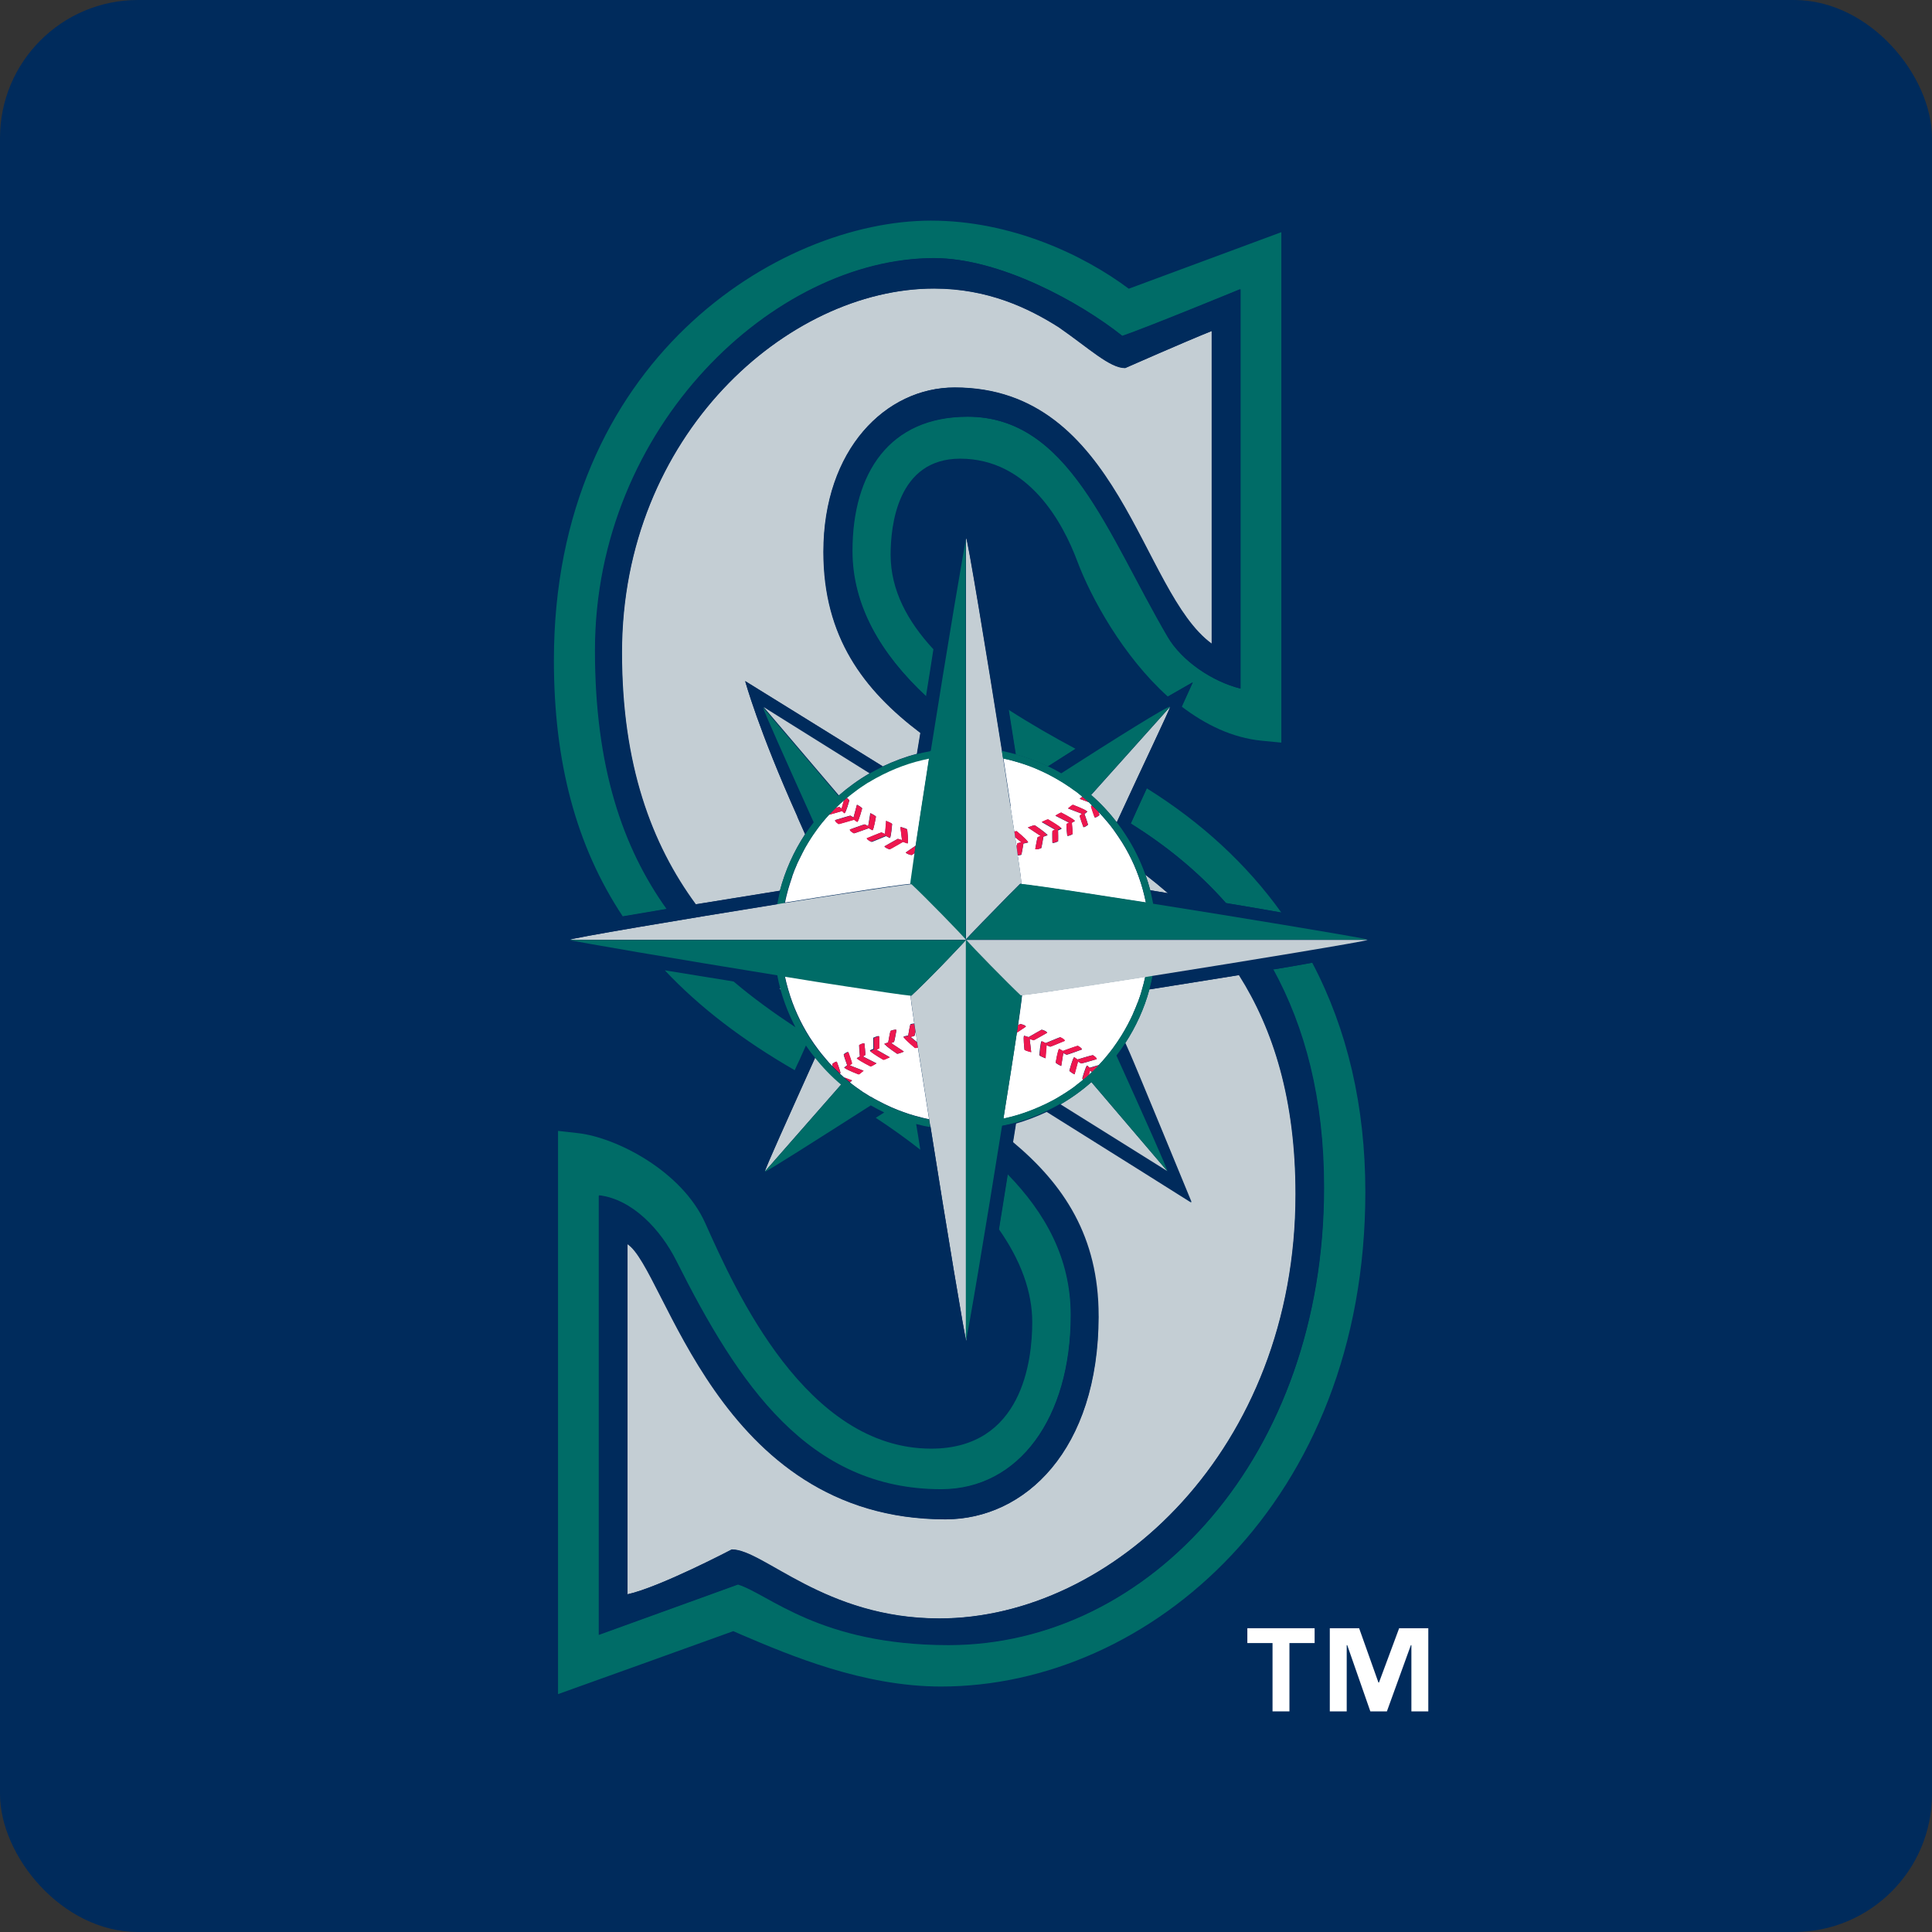 <svg viewBox="0 0 112 112" xmlns="http://www.w3.org/2000/svg"><rect x="0" y="0" width="112" height="112" fill="#333333" stroke="none"/><rect fill="#002b5c" height="112" rx="8" width="112"/><path d="m58.87 43.73c.65.18 1.28.41 1.88.7l1.6-1.02c-1.29-.69-2.62-1.45-3.89-2.27.14.9.29 1.81.41 2.59z" fill="#006c67"/><path d="m51.69 64.21v-.01z" fill="#006c67"/><path d="m50.89 63.81h-.01z" fill="#006c67"/><path d="m76.07 55.81c-.68.12-1.41.25-2.19.38-.03 0-.06.01-.09.02 1.84 3.35 2.95 7.5 2.95 12.66 0 15.52-10.08 26.5-21.75 26.5-7.47 0-10.4-2.95-12.21-3.51l-8.07 2.92v-25.46c1.93.23 3.57 1.98 4.48 3.8 3.58 7.16 7.65 13.24 15.35 13.24 4.53 0 7.53-4.18 7.53-10.12 0-3.3-1.48-5.93-3.66-8.17-.02.12-.04.25-.06.37-.17 1.07-.34 2.08-.45 2.81 1.28 1.82 1.94 3.64 1.94 5.4 0 2.21-.57 7.33-5.86 7.33-7.25 0-11.34-9.15-13.09-13.06-1.35-3.03-5.16-4.98-7.38-5.23l-1.16-.13v32.65s9.46-3.39 10.16-3.65c.23.1.48.21.48.21 2.81 1.2 7.06 3 11.56 3 12.09 0 24.6-10.73 24.6-28.67 0-4.96-1.04-9.41-3.07-13.27z" fill="#006c67"/><path d="m66.48 45.7c-.17.37-.35.77-.55 1.2 0 0-.13.28-.32.71-.02.04-.04.08-.06.13 2.03 1.27 3.91 2.78 5.52 4.61.04 0 .07.01.11.02 1.03.17 2.08.35 3.1.53-2-2.79-4.61-5.21-7.8-7.2z" fill="#006c67"/><path d="m65.44 16.74c-2.63-1.97-6.83-3.95-11.47-3.95-8.82 0-21.86 8.1-21.86 25.49 0 5.89 1.28 10.75 3.99 14.84.7-.12 1.45-.25 2.24-.38.1-.02.2-.03.3-.05-2.54-3.55-4.15-8.22-4.15-14.98 0-13.02 10.42-22.75 19.65-22.75 3.79 0 8.42 2.53 10.91 4.51 1.47-.5 6.84-2.71 6.84-2.71v23.15c-1.61-.4-3.39-1.59-4.21-3-3.51-6-5.72-12.76-11.61-12.76-4.53 0-6.68 3.25-6.68 7.78 0 3.16 1.65 5.97 4.29 8.44.01-.07.02-.13.03-.2.16-.97.3-1.88.4-2.53-1.5-1.62-2.48-3.43-2.48-5.48 0-1.68.39-5.57 4.03-5.57 3.97 0 5.96 3.72 6.79 5.94.79 2.11 2.65 5.51 5.25 7.85l1.44-.83-.64 1.41s0-.03 0 0c1.37 1.04 2.92 1.81 4.64 1.98l1.14.11v-29.59s-7.97 2.95-8.85 3.28z" fill="#006c67"/><path d="m50.8 45.07-.01.01z" fill="#c4ced4"/><path d="m60.29 64.18s0 0 0 0z" fill="#c4ced4"/><path d="m63.67 76.29c0 7.79-4.28 11.79-8.86 11.79-13.29 0-16.24-14.58-18.45-15.96v20.31c1.87-.41 6.05-2.6 6.05-2.6 1.84 0 5.39 4 12.03 4 10.04 0 20.66-9.84 20.66-24.6 0-5.48-1.28-9.54-3.28-12.7-1.4.22-3.48.56-5.19.83-.31 1.13-.79 2.18-1.41 3.13.16.37.27.61.27.61.28.62 3.57 8.62 3.57 8.62s-5.46-3.44-8.38-5.26c-.58.27-1.18.5-1.8.68-.06.35-.12.72-.18 1.12 2.94 2.46 4.96 5.48 4.96 10.07z" fill="#c4ced4"/><path d="m45.25 57.31s-.06 0-.09-.01c.04.03.08.06.11.09 0-.03-.02-.05-.02-.08z" fill="#c4ced4"/><path d="m46.23 47.35c-2.28-5.08-3.03-7.86-3.03-7.86s5.08 3.14 7.97 4.94c.63-.3 1.29-.55 1.98-.73.06-.38.13-.79.2-1.21-3.29-2.49-5.62-5.56-5.62-10.49 0-5.95 3.61-9.53 7.6-9.53 9.59 0 10.76 11.86 14.91 14.86v-18.14c-1.57.63-5.02 2.15-5.02 2.15-.89 0-2.07-1.13-3.84-2.36-1.77-1.13-4.14-2.25-7.24-2.25-8.49 0-18.1 8.51-18.1 21.11 0 6.5 1.71 11.1 4.28 14.59 1.32-.21 3.26-.53 4.89-.79.31-1.18.81-2.29 1.46-3.28-.26-.58-.45-1.01-.45-1.01z" fill="#c4ced4"/><path d="m66.68 51.61c.33.06.68.11 1.03.17-.43-.37-.86-.73-1.31-1.07.11.29.2.59.28.89z" fill="#c4ced4"/><path d="m48.89 46.42c-.15.13-.3.27-.44.41.16-.15.31-.3.48-.44-.01 0-.03.02-.04.03z" fill="#c4ced4"/><path d="m72.31 95.25h1.46v3.96h.98v-3.96h1.46v-.86h-3.9z" fill="#fff"/><path d="m79.94 97.54h-.03l-1.12-3.15h-1.7v4.82h.98v-3.84h.03l1.34 3.84h.96l1.39-3.84h.03v3.84h.98v-4.82h-1.69z" fill="#fff"/><path d="m53.02 49.46c-.09.06-.17.11-.18.11 0 0-.21-.04-.29-.11s-.03-.03-.03-.05c0 0 .36-.25.57-.39.1-.67.22-1.45.35-2.3.13-.87.28-1.81.43-2.78-.27.05-.53.11-.79.19-.52.14-1.02.33-1.5.55-.27.12-.53.25-.78.39-.14.08-.29.17-.43.25 0 0-.02 0-.03.01-.13.08-.26.16-.38.25-.02.02-.04.03-.06.04-.12.08-.23.16-.34.25-.03.02-.05.04-.08.06-.13.1-.26.2-.39.31.05.05.14.13.15.16 0 0-.2.72-.28.74 0 0-.08-.07-.13-.13-.09.03-.57.17-.77.22-.12.13-.23.26-.34.39 0 0 0 .01-.01.01-.11.13-.21.27-.31.4-.18.24-.35.48-.5.74-.12.19-.24.39-.34.6-.02.03-.04.07-.05.1-.11.21-.21.42-.31.63v.01c-.1.22-.19.45-.27.68v.02c-.08.24-.16.48-.23.72-.07.26-.14.52-.19.79 1.28-.2 2.51-.4 3.58-.56 1.86-.29 3.27-.49 3.73-.53 0-.06.01-.15.02-.24.04-.34.12-.87.22-1.55zm-4.4-1.69s-.22-.13-.21-.23c0 0 .85-.26.89-.26l.18.11.18-.68.02-.06.06.03s.21.12.24.18c0 0-.2.75-.28.78 0 0-.12-.07-.19-.13-.05.02-.85.26-.89.25zm.64.32s.83-.31.87-.3l.2.1.11-.68v-.07s.08.03.08.03.23.11.26.17c0 0-.13.75-.2.79 0 0-.13-.06-.21-.12-.04.01-.82.3-.86.3 0 0-.25-.12-.24-.22zm.99.51s.81-.34.85-.34l.21.09.06-.69v-.07s.07.03.07.03.25.1.28.15c0 0-.06.76-.13.81 0 0-.14-.06-.22-.11-.02 0-.8.34-.84.34 0 0-.26-.11-.26-.2zm1.33.64s-.2-.06-.27-.13-.03-.03-.03-.05c0 0 .73-.42.77-.43l.24.07-.08-.68v-.08s.07.02.07.02.27.07.31.12c0 0 .09.76.02.81 0 0-.17-.05-.26-.09-.02 0-.73.42-.77.43z" fill="#fff"/><path d="m48.79 46.88.14-.49c-.16.14-.32.29-.48.44.11-.03.2-.05.21-.05z" fill="#fff"/><path d="m45.5 56.59c.06.27.12.53.2.79.28.98.71 1.91 1.24 2.75.16.25.33.49.51.73.12.16.25.32.38.47.02.02.03.03.04.05.13.16.27.31.41.45-.02-.07-.04-.13-.03-.15 0 0 .18-.16.26-.13 0 0 .23.6.21.66l-.03.03c.08.07.16.14.24.22l.47.18-.07.06s-.03.02-.06.05c.12.1.25.19.38.29.02.01.04.03.06.04.11.08.23.16.34.24.01 0 .02.01.04.02.12.08.25.16.38.24h.02c.13.08.27.16.41.23.26.14.53.27.8.39.44.19.9.36 1.37.49.26.07.52.14.79.19-.15-.95-.29-1.85-.42-2.69-.08-.52-.16-1.02-.23-1.47-.07.02-.15.03-.17.02 0 0-.49-.4-.62-.58l-.02-.02s-.02-.04-.02-.05c0 0 .17-.05.27-.06.02-.12.1-.62.13-.66 0 0 .12-.03.22-.04-.06-.45-.12-.82-.16-1.12s0 0 0-.01c-.03-.22-.05-.4-.06-.52-.46-.04-1.85-.25-3.68-.53-1.08-.17-2.31-.36-3.61-.57zm3.89 5.06-.13.11.8.31-.07.05s-.17.15-.22.16c0 0-.63-.24-.79-.36s-.03-.03-.03-.04c0 0 .09-.08.16-.13-.04-.12-.21-.58-.2-.63 0 0 .18-.16.26-.13 0 0 .22.6.21.66zm2.1-1.22c.02-.1.11-.63.14-.67 0 0 .26-.11.34-.05 0 0-.11.65-.14.69l-.17.07.74.49-.09.04s-.25.1-.3.09c0 0-.55-.36-.69-.52h-.02s0-.01 0-.01c-.01-.02-.03-.04-.03-.05 0 0 .13-.05.22-.08zm-.84-.28s.24-.12.31-.08c0 0 .02.64 0 .69l-.16.08.77.44-.09.04s-.23.11-.28.11c0 0-.56-.32-.72-.47h-.02s0-.02 0-.02c-.02-.02-.03-.04-.03-.05 0 0 .11-.06.2-.09 0-.11-.02-.62 0-.66zm-.54.33s.07.63.05.68l-.14.08.79.4-.08.05s-.21.12-.26.13c0 0-.6-.3-.76-.44h-.01s0 0 0 0c-.02-.02-.03-.03-.03-.04 0 0 .1-.06.18-.1-.01-.11-.06-.62-.04-.66 0 0 .23-.13.31-.09z" fill="#fff"/><path d="m52.79 60.11.38.31c-.03-.22-.06-.43-.09-.62-.03.13-.05.24-.07.25z" fill="#fff"/><path d="m59.25 57.69c0 .07-.02.17-.03.29-.04.33-.11.83-.2 1.46.07-.04.12-.07.13-.08 0 0 .21.04.29.11s0 0 0 0c.02.01.03.03.03.04 0 0-.31.21-.52.35-.1.68-.23 1.47-.36 2.34-.13.83-.27 1.72-.42 2.65.27-.06.53-.12.79-.2.45-.13.89-.3 1.32-.49.27-.12.54-.25.8-.39.15-.08.3-.17.44-.26 0 0 .01 0 .02-.01.13-.08.26-.17.39-.25.02-.01.04-.02.06-.04.12-.08.23-.16.35-.25.02-.02.05-.04.07-.06.13-.1.26-.2.39-.31-.03-.03-.05-.06-.06-.08 0 0 .2-.72.28-.74 0 0 .08.07.14.13.07-.02.32-.1.54-.16.14-.15.28-.3.41-.46.02-.02.03-.04.04-.05.13-.15.25-.31.37-.47.18-.24.35-.49.5-.74.25-.4.47-.82.67-1.26 0 0 0 0 0-.01.09-.21.18-.42.26-.63 0-.01.01-.03.02-.04.08-.22.16-.44.22-.67.08-.26.14-.52.2-.79-1.25.2-2.44.38-3.49.54-1.81.28-3.17.48-3.66.52zm.53 3.3-.08-.02s-.27-.07-.31-.12c0 0-.09-.76-.02-.81 0 0 .17.05.26.08.02-.01.73-.42.76-.43 0 0 .2.05.28.13s.03.03.03.05c0 0-.73.42-.77.43l-.24-.07zm1.1-.31-.22-.09-.06.76-.07-.03s-.25-.1-.28-.15c0 0 .06-.76.13-.81 0 0 .15.06.23.11.02 0 .8-.34.84-.34 0 0 .26.11.26.21 0 0-.8.34-.84.34zm.96.47-.2-.1-.12.75-.06-.03s-.23-.11-.26-.17c0 0 .13-.76.2-.79 0 0 .13.06.21.12.05-.02.83-.3.87-.3 0 0 .17.08.22.16s.02.04.02.05c0 0-.83.31-.87.3zm1.73.25s-.85.26-.9.25l-.18-.11-.2.74-.06-.03s-.21-.12-.24-.18c0 0 .2-.75.28-.78 0 0 .12.07.19.13.06-.02.85-.26.89-.25 0 0 .23.13.22.23z" fill="#fff"/><path d="m63.11 62.33c.07-.06.13-.12.19-.18l-.12-.09-.08.28z" fill="#fff"/><path d="m58.57 46.72c.08.53.16 1.02.23 1.49.06-.01.12-.02.14-.02 0 0 .49.4.62.58l.02.02s.02.04.02.05c0 0-.17.05-.27.06-.02.12-.1.63-.13.66 0 0-.1.02-.2.04.06.45.12.83.16 1.12.03.24.05.42.06.54.47.05 1.84.24 3.65.52 1.06.16 2.28.35 3.56.55-.03-.14-.06-.27-.09-.4s-.07-.26-.1-.39c-.27-.96-.67-1.87-1.19-2.7-.16-.25-.33-.5-.5-.74-.12-.17-.25-.33-.38-.48-.02-.02-.04-.05-.06-.07-.14-.16-.27-.32-.42-.47.03.09.04.16.04.18 0 0-.18.15-.26.13 0 0-.22-.6-.21-.66l.05-.04c-.06-.06-.12-.12-.18-.18l-.54-.2.07-.06s.04-.03.09-.07c-.12-.1-.25-.2-.37-.3-.02-.01-.03-.02-.05-.03-.11-.08-.23-.17-.35-.25 0 0-.02 0-.02-.01-.26-.18-.53-.35-.81-.5-.26-.14-.52-.28-.79-.4-.45-.21-.92-.38-1.4-.52-.26-.08-.52-.14-.79-.2.15.96.29 1.89.42 2.75zm1.92 1.78c-.02.09-.1.63-.13.67 0 0-.27.1-.34.05 0 0 .1-.65.14-.69l.17-.07-.74-.49.1-.04s.25-.1.3-.09c0 0 .54.36.69.52h.02s0 .01 0 .01c.01.02.03.04.03.05 0 0-.13.05-.22.08zm.84.28s-.24.12-.32.08c0 0-.02-.64 0-.68l.15-.08-.77-.44.09-.04s.23-.11.28-.11c0 0 .57.33.73.48h.02s0 .01 0 .01c.02.02.03.04.03.05 0 0-.12.06-.2.09 0 .12.01.62 0 .66zm.85-.42s-.23.13-.31.09c0 0-.07-.63-.04-.68l.14-.08-.79-.4.08-.05s.21-.12.26-.13c0 0 .61.31.76.45s0 0 0 0c.01.02.03.03.03.04 0 0-.1.06-.18.1.01.11.06.61.04.66zm.82-1.34s.03.03.03.04c0 0-.09.08-.16.13.04.12.21.58.2.63 0 0-.18.15-.26.13 0 0-.23-.6-.21-.66l.13-.11-.81-.31.07-.06s.17-.14.22-.15c0 0 .63.24.79.36z" fill="#fff"/><path d="m59.2 48.82-.35-.28c.03.18.05.36.08.53.02-.09.04-.17.05-.18l.22-.06z" fill="#fff"/><g fill="#ed174f"><path d="m63.03 61.78c-.08.03-.28.74-.28.74 0 .02.03.05.06.08.02-.02.05-.04.07-.06.03-.03.06-.06.1-.08.01-.01.02-.02.03-.03.03-.03.07-.06.11-.09l.08-.28.12.09s.08-.07.12-.11c.05-.05.1-.09.14-.14.05-.05.09-.1.14-.15-.22.06-.47.14-.54.16-.06-.06-.14-.13-.14-.13z"/><path d="m62.28 61.29c-.08.03-.28.78-.28.78.03.06.24.18.24.18l.06.03.2-.74.18.11s.9-.25.9-.25c.01-.1-.22-.23-.22-.23-.04 0-.83.23-.89.25-.07-.06-.19-.13-.19-.13z"/><path d="m62.7 60.79c-.06-.08-.22-.17-.22-.17-.04 0-.82.28-.87.3-.07-.06-.21-.12-.21-.12-.08.04-.2.79-.2.79.03.06.26.17.26.17l.06.03.12-.75.2.1s.87-.3.87-.3c0-.02-.01-.03-.02-.05z"/><path d="m61.47 60.13s-.82.33-.84.34c-.08-.05-.23-.11-.23-.11-.07.05-.13.81-.13.81.03.05.28.15.28.15l.07.03.06-.76.22.09s.84-.34.84-.34c0-.1-.26-.21-.26-.21z"/><path d="m60.7 59.88s-.01-.03-.03-.05c-.08-.08-.28-.13-.28-.13-.04 0-.74.42-.76.43-.09-.04-.26-.08-.26-.08-.06.05.02.81.02.81.04.05.31.12.31.12l.08.02-.09-.76.24.07s.77-.43.77-.43z"/><path d="m59.43 59.47c-.08-.07-.29-.11-.29-.11s-.06.03-.13.08c-.02.14-.04.28-.06.43.21-.14.52-.35.52-.35 0-.02-.01-.03-.03-.04z"/><path d="m52.65 60.05c-.1.01-.27.06-.27.06 0 .01 0 .03.02.05s.02.02.02.02c.13.17.62.58.62.58.03 0 .1 0 .17-.02-.02-.1-.03-.21-.05-.31l-.38-.31.22-.06s.04-.13.07-.25c-.03-.16-.05-.31-.07-.45-.1 0-.22.04-.22.04-.03.04-.12.54-.13.66z"/><path d="m51.3 60.56h.02c.15.17.69.53.69.53.05 0 .3-.09.3-.09l.09-.04-.74-.49.17-.07s.14-.69.14-.69c-.07-.06-.34.05-.34.05-.03.03-.12.57-.14.67-.09.03-.22.08-.22.08s.01.03.03.05z"/><path d="m50.45 60.91s.01.03.03.05.02.02.02.02c.16.15.72.47.72.47.05 0 .28-.11.28-.11l.09-.04-.77-.44.16-.08s0-.69 0-.69c-.08-.04-.31.08-.31.08-.03.04-.01.55 0 .66-.09.03-.2.09-.2.09z"/><path d="m49.81 60.59s.03.55.04.66c-.08.04-.18.1-.18.1s.01.02.03.04.01 0 .01 0c.16.14.76.44.76.44.05 0 .26-.13.26-.13l.08-.05-.79-.4.14-.08c.02-.05-.05-.68-.05-.68-.08-.04-.31.09-.31.09z"/><path d="m48.92 61.13c-.01.05.16.51.2.63-.07.05-.16.13-.16.13 0 .01.01.02.03.04.16.12.79.36.79.36.05 0 .22-.16.22-.16l.07-.05-.8-.31.13-.11c.01-.06-.21-.66-.21-.66-.08-.02-.26.13-.26.13z"/><path d="m48.51 61.55c-.08-.02-.26.13-.26.13 0 .02 0 .07.03.15.05.05.1.11.16.16.06.06.13.12.19.18l.06.06.03-.03c.01-.06-.21-.66-.21-.66z"/><path d="m49.4 62.63-.47-.18s.08.07.12.1.08.07.12.1c0 0 .02.01.02.02.03.02.05.04.08.06.03-.03.06-.05.06-.05l.07-.06z"/><path d="m48.95 47.15c.08-.03.28-.74.28-.74-.01-.04-.1-.12-.15-.16-.05.05-.11.09-.16.14l-.14.49-.13-.1s-.1.02-.21.05c-.04.04-.09.09-.13.13-.05.05-.09.1-.14.15-.04.05-.09.09-.13.13.2-.05.68-.19.77-.22.05.06.13.13.13.13z"/><path d="m49.7 47.65c.08-.03.28-.78.28-.78-.02-.06-.24-.18-.24-.18l-.06-.03-.02.06-.18.68-.18-.11s-.89.26-.89.26c-.01.1.21.23.21.23.04 0 .83-.24.89-.25.07.06.19.13.19.13z"/><path d="m50.58 48.13c.08-.04.2-.79.2-.79-.03-.05-.26-.17-.26-.17l-.06-.03v.07s-.13.68-.13.68l-.2-.1s-.87.3-.87.3c0 .1.24.22.24.22.04 0 .83-.29.86-.3.08.05.21.12.21.12z"/><path d="m51.58 48.57c.07-.04.13-.81.13-.81-.03-.05-.28-.15-.28-.15l-.07-.03v.07s-.06.69-.06.69l-.21-.09s-.85.34-.85.34c0 .1.26.2.26.2.04 0 .83-.34.84-.34.08.05.22.11.22.11z"/><path d="m52.59 48.08s-.31-.12-.31-.12l-.08-.02v.08s.09.68.09.68l-.24-.07s-.77.43-.77.43c0 .02.01.03.03.05s0 0 0 0c.08.07.27.13.27.13.04 0 .75-.42.77-.43.09.04.26.09.26.09.07-.06-.02-.82-.02-.81z"/><path d="m52.55 49.46s0 0 0 0c.08.07.29.11.29.11.01 0 .09-.05.18-.11.02-.14.04-.28.06-.43-.21.14-.57.39-.57.39 0 .02.01.03.03.04z"/><path d="m59.33 48.89c.1-.01.27-.06.27-.06 0-.01 0-.03-.02-.05s-.02-.02-.02-.02c-.13-.18-.62-.58-.62-.58-.02 0-.08 0-.14.02.02.11.03.23.05.34l.35.28-.22.06s-.03.09-.05.18c.03.18.05.35.07.52.1-.01.2-.04.2-.04.03-.04.11-.55.13-.66z"/><path d="m60.69 48.37h-.02c-.15-.17-.69-.53-.69-.53-.05 0-.3.09-.3.09l-.1.04.74.49-.17.07s-.14.69-.14.69c.07.06.34-.05.34-.05.03-.04.12-.58.13-.67.09-.03.22-.08.22-.08 0-.01-.01-.03-.03-.05z"/><path d="m61.51 47.98s-.02-.01-.02-.01c-.16-.15-.73-.48-.73-.48-.05 0-.28.11-.28.11l-.09.04.77.44-.15.08s0 .68 0 .68c.08.05.32-.08.32-.08.02-.04.01-.55 0-.66.08-.03.2-.09.2-.09s-.01-.03-.03-.05z"/><path d="m62.31 47.59s-.02-.03-.03-.04 0 0 0 0c-.15-.14-.76-.45-.76-.45-.05 0-.26.13-.26.13l-.08.05.79.4-.14.08c-.03.05.04.68.04.68.08.04.31-.09.31-.09.02-.05-.03-.55-.04-.66.08-.04.18-.1.18-.1z"/><path d="m61.98 46.8-.07.06.81.31-.13.11c-.01.06.21.66.21.66.08.02.26-.13.26-.13.01-.05-.16-.52-.2-.63.07-.04.16-.13.16-.13 0-.01-.01-.02-.03-.04-.16-.12-.79-.36-.79-.36-.05 0-.22.15-.22.15z"/><path d="m63.47 47.38c.08.02.26-.13.26-.13 0-.02-.02-.09-.04-.18-.06-.06-.11-.12-.17-.17-.05-.05-.1-.1-.16-.15-.02-.02-.04-.04-.07-.06l-.05.04c-.01.06.21.66.21.66z"/><path d="m62.59 46.31.54.2s-.09-.08-.14-.12c-.03-.02-.06-.05-.08-.07-.03-.02-.06-.05-.08-.07-.03-.02-.05-.04-.08-.06-.05.04-.09.07-.09.07l-.07.06z"/></g><path d="m52.85 58.23s0 0 0-.01v.02z" fill="#002b5c"/><path d="m46.23 47.35s.19.42.45 1.01c.16-.25.33-.49.51-.72-1.49-3.31-2.98-6.63-2.93-6.65 0 0 3.09 1.93 6.14 3.84.25-.14.5-.28.77-.41-2.89-1.79-7.97-4.94-7.97-4.94s.75 2.78 3.03 7.86z" fill="#002b5c"/><path d="m67.67 67.89s-3.06-1.91-6.19-3.87c-.25.15-.52.28-.78.41 2.91 1.83 8.38 5.26 8.38 5.26s-3.29-8-3.57-8.62c0 0-.11-.24-.27-.61-.16.25-.33.49-.51.72 1.53 3.4 3.01 6.68 2.95 6.7z" fill="#002b5c"/><path d="m48.63 46.11c.55-.48 1.14-.91 1.78-1.28-3.05-1.91-6.14-3.84-6.14-3.84z" fill="#c4ced4"/><path d="m63.25 46.08c.55.48 1.05 1.01 1.49 1.59 1.49-3.25 3.09-6.57 3.09-6.69l-4.58 5.11z" fill="#c4ced4"/><path d="m48.78 62.86c-.55-.47-1.06-1-1.52-1.57-1.49 3.32-2.97 6.6-2.92 6.62l4.43-5.05z" fill="#c4ced4"/><path d="m63.27 62.73c-.55.49-1.15.92-1.79 1.29 3.13 1.96 6.19 3.87 6.19 3.87z" fill="#c4ced4"/><path d="m59.15 51.24c-.09.08-.38.37-.74.74-.9.91-2.29 2.34-2.41 2.49-.08.11-.38.42-.77.83.39-.4.69-.72.77-.83.12-.14 1.51-1.58 2.41-2.49z" fill="#fff"/><path d="m56 54.48s.03.02.04.03c0-.01-.02-.02-.03-.03z" fill="#fff"/><path d="m59.15 51.24s.05 0 .07 0c0-.12-.03-.31-.06-.54-.04-.3-.09-.67-.16-1.12-.02-.17-.05-.34-.07-.52-.02-.17-.05-.35-.08-.53-.02-.11-.03-.22-.05-.34-.07-.46-.15-.96-.23-1.49-.13-.86-.27-1.78-.42-2.75-.02-.14-.05-.29-.07-.43-.9-5.69-2-12.37-2.08-12.34v23.27c.12-.15 1.51-1.58 2.41-2.49.36-.37.65-.65.74-.74z" fill="#c4ced4"/><path d="m45.48 52.35c.05-.27.11-.53.19-.78.07-.25.14-.49.23-.72 0 0 0-.01 0-.02.08-.23.17-.46.27-.68 0 0 0 0 0-.01.1-.21.2-.42.31-.63.02-.03.03-.07.05-.1.11-.2.22-.4.34-.6.16-.25.33-.5.5-.74.1-.14.2-.27.31-.4 0 0 0 0 .01-.01.11-.13.22-.27.34-.39.04-.05.08-.09.13-.13.05-.05.09-.1.14-.15.05-.04.09-.09.13-.13.14-.14.29-.28.44-.41.01-.01.03-.02.04-.03.05-.05.11-.09.16-.14.13-.11.26-.21.39-.31.02-.02.05-.04.08-.06.11-.08.22-.17.34-.25.02-.01.04-.02.06-.04.13-.09.25-.17.38-.25 0 0 .02-.01.03-.01.14-.09.29-.17.43-.25.25-.14.52-.27.78-.39.48-.22.98-.4 1.5-.55.26-.07.52-.13.79-.19-.15.98-.3 1.92-.43 2.78-.13.85-.25 1.63-.35 2.3-.02.15-.04.29-.06.43-.1.68-.17 1.21-.22 1.55-.01.1-.02.18-.02.24h.05c.81.74 2.92 2.91 3.16 3.22v-23.27c-.06 0-1.16 6.64-2.06 12.32-.26.05-.53.1-.79.17-.69.18-1.35.43-1.98.73-.26.13-.52.27-.77.41-.63.37-1.23.8-1.78 1.28l-4.36-5.12c-.05.02 1.44 3.34 2.93 6.65-.18.23-.35.47-.51.72-.65.99-1.15 2.1-1.46 3.28-.07.26-.12.52-.17.78.14-.02.28-.05.42-.07z" fill="#006c67"/><path d="m56 54.48s0 0 0 0c-.08.11-.38.42-.77.83-.05.06-.11.12-.17.18-.16.16-.32.33-.49.51-.31.32-.64.64-.93.94-.31.31-.6.59-.8.77-.02 0-.03 0-.05 0 0 .12.03.3.06.52v.01c.04.3.09.67.16 1.12.02.14.04.3.07.45.03.2.06.41.09.62.01.1.03.2.05.31.07.46.15.95.23 1.47.13.84.27 1.74.42 2.69.02.14.04.28.07.42.9 5.7 2.02 12.44 2.08 12.44v-23.27z" fill="#c4ced4"/><path d="m61.48 64.02c.64-.37 1.24-.8 1.79-1.29l4.4 5.16c.06-.02-1.42-3.31-2.95-6.7.18-.23.35-.47.51-.72.62-.95 1.11-2 1.41-3.13.07-.26.13-.52.18-.79-.14.02-.29.05-.43.07-.05.27-.12.53-.2.79-.06.23-.14.45-.22.67 0 .01-.01.03-.02.04-.08.22-.16.42-.26.63v.01c-.2.43-.42.85-.67 1.26-.16.25-.33.5-.5.74-.12.16-.24.32-.37.47-.01.02-.03.03-.04.05-.13.16-.27.31-.41.46-.05.05-.09.1-.14.15-.05.04-.09.09-.14.14-.04.04-.08.07-.12.11-.06.06-.13.12-.19.18-.03.03-.07.06-.11.09-.01.01-.02.02-.03.03-.03.03-.06.06-.1.08-.02.02-.05.04-.07.06-.13.11-.26.21-.39.31-.02.02-.05.04-.07.06-.11.09-.23.17-.35.25-.02.01-.04.02-.06.04-.13.09-.26.17-.39.25 0 0-.01 0-.02.01-.15.09-.29.18-.44.26-.26.14-.52.27-.8.39s0 0 0 0c-.43.19-.86.35-1.32.49-.26.08-.52.14-.79.2.15-.93.29-1.82.42-2.65.14-.87.26-1.67.36-2.34.02-.15.04-.3.06-.43.09-.63.16-1.13.2-1.46.01-.12.02-.21.03-.29-.03 0-.06 0-.08 0-.78-.72-2.78-2.78-3.13-3.19-.01-.01-.03-.03-.04-.03v23.27c.06 0 1.19-6.75 2.1-12.46.27-.05.53-.11.79-.18.62-.17 1.23-.4 1.8-.68.27-.13.53-.26.78-.41z" fill="#006c67"/><path d="m56 54.48c-.25-.31-2.36-2.48-3.16-3.22-.02 0-.03 0-.05 0-.46.04-1.87.25-3.73.53-1.07.16-2.3.36-3.58.56-.14.02-.28.04-.42.07-5.57.89-12.04 1.98-12.01 2.06h22.96z" fill="#c4ced4"/><path d="m73.88 56.19c.78-.13 1.51-.25 2.19-.38 4.54-.81 6.93-1.39 6.93-1.39s-4.12-.73-8.72-1.52c-1.02-.18-2.07-.36-3.1-.53-.03 0-.07-.01-.11-.02-1.62-1.83-3.49-3.35-5.52-4.61.02-.04.04-.09.06-.13.19-.42.32-.71.32-.71.2-.43.38-.83.55-1.2 1.65-3.62 2.03-4.73 2.03-4.73l.64-1.41-6.8 3.85-1.6 1.02c.26.13.52.27.77.41 3.05-1.96 6.24-3.96 6.31-3.86 0 .13-1.59 3.44-3.09 6.69.18.23.35.47.51.72.47.72.85 1.5 1.15 2.32.44.34.88.7 1.31 1.07-.35-.06-.7-.12-1.03-.17.07.26.12.52.17.79 5.07.8 10.94 1.78 12.19 2.02.16.03.24.05.24.06 0 .05-6.74 1.18-12.45 2.08-.05.27-.12.53-.18.79 1.71-.27 3.79-.6 5.19-.83 2 3.17 3.28 7.22 3.28 12.7 0 14.76-10.62 24.6-20.66 24.6-6.64 0-10.18-4-12.03-4 0 0-4.19 2.2-6.05 2.6v-20.31c2.21 1.38 5.17 15.96 18.45 15.96 4.58 0 8.86-4 8.86-11.79 0-4.6-2.02-7.61-4.96-10.07.06-.39.12-.77.18-1.12-.26.07-.52.13-.79.18-.91 5.7-2.04 12.47-2.1 12.46-.06 0-1.18-6.74-2.08-12.44-.27-.05-.53-.11-.79-.17.07.46.15.97.24 1.49.42 2.61.91 5.68.91 5.68.96 5.83 1.72 9.43 1.72 9.43s.76-3.6 1.73-9.42c0 0 .07-.42.17-1.08.12-.72.28-1.74.45-2.81.02-.12.04-.25.06-.37 2.18 2.24 3.66 4.86 3.66 8.17 0 5.95-3 10.12-7.53 10.12-7.7 0-11.76-6.08-15.35-13.24-.91-1.81-2.55-3.57-4.48-3.8v25.46l8.07-2.92c1.81.56 4.74 3.51 12.21 3.51 11.66 0 21.75-10.98 21.75-26.5 0-5.16-1.11-9.3-2.95-12.66.03 0 .06-.01.09-.02z" fill="#002b5c"/><path d="m42.2 56.82c.12.02.23.04.35.06 1.13.96 2.33 1.83 3.58 2.65-.35-.68-.64-1.39-.85-2.14-.04-.03-.08-.06-.11-.09.03 0 .06.01.09.01-.07-.26-.13-.52-.18-.79-5.57-.9-12.04-1.99-12.03-2.05-.03-.07 6.44-1.16 12.01-2.06.05-.27.1-.53.17-.78-1.63.26-3.57.58-4.89.79-2.57-3.5-4.28-8.09-4.28-14.59 0-12.61 9.61-21.11 18.1-21.11 3.1 0 5.46 1.13 7.24 2.25 1.77 1.23 2.95 2.36 3.84 2.36 0 0 3.45-1.52 5.02-2.15v18.14c-4.15-3-5.32-14.86-14.91-14.86-3.99 0-7.6 3.59-7.6 9.53 0 4.93 2.32 8 5.62 10.49-.07.42-.13.83-.2 1.21.26-.07.52-.12.79-.17.9-5.68 2.01-12.33 2.06-12.32.07-.03 1.18 6.65 2.08 12.34.27.05.53.11.79.19-.12-.78-.27-1.68-.41-2.59-.36-2.27-.72-4.51-.72-4.51-.97-5.86-1.78-8.91-1.78-8.91s-.71 3.09-1.67 8.91c0 0-.06.4-.17 1.02-.1.65-.25 1.56-.4 2.53-.01.06-.02.13-.03.2-2.65-2.46-4.29-5.28-4.29-8.44 0-4.53 2.15-7.78 6.68-7.78 5.89 0 8.1 6.76 11.61 12.76.82 1.41 2.6 2.6 4.21 3v-23.15s-5.37 2.21-6.84 2.71c-2.49-1.98-7.11-4.51-10.91-4.51-9.23 0-19.65 9.72-19.65 22.75 0 6.76 1.62 11.43 4.15 14.98-.1.02-.2.03-.3.05-.79.13-1.54.26-2.24.38-4.52.78-7.11 1.29-7.11 1.29s3.56.8 9.57 1.81c.08.01.16.03.24.04 0 0 1.55.25 3.4.55z" fill="#002b5c"/><path d="m50.5 64.06c-3.08 1.96-6.12 3.9-6.15 3.85-.06-.02 1.42-3.3 2.92-6.62-.18-.23-.35-.46-.52-.7-.22.5-.38.85-.38.85-.09.2-.18.39-.27.58-2.18 4.83-3.58 7.63-3.58 7.63s2.02-.9 7.57-4.42c0 0 .29-.19.71-.45.15-.09.31-.2.49-.31-.27-.12-.53-.26-.78-.41z" fill="#002b5c"/><path d="m53.92 65.31c-.02-.14-.05-.28-.07-.42-.27-.05-.53-.12-.79-.19-.47-.13-.93-.3-1.37-.49-.27-.12-.54-.25-.8-.39-.14-.07-.27-.15-.41-.23 0 0 0 0-.02 0-.13-.08-.26-.16-.38-.24-.01 0-.02-.02-.04-.02-.11-.08-.23-.16-.34-.24-.02-.01-.04-.03-.06-.04-.13-.1-.25-.19-.38-.29-.03-.02-.05-.04-.08-.06 0 0-.02-.01-.02-.02-.04-.03-.08-.07-.12-.1s-.08-.07-.12-.1c-.08-.07-.16-.14-.24-.22-.02-.02-.04-.04-.06-.06-.06-.06-.13-.12-.19-.18-.06-.05-.11-.11-.16-.16-.14-.15-.28-.3-.41-.45-.01-.01-.02-.03-.04-.05-.13-.15-.25-.31-.38-.47-.18-.23-.35-.48-.51-.73-.54-.84-.96-1.77-1.24-2.75-.08-.26-.14-.52-.2-.79 1.3.21 2.53.41 3.61.57 1.83.28 3.22.49 3.68.53h.05c.2-.19.49-.46.8-.77.3-.29.62-.62.93-.94.17-.17.34-.35.49-.51.06-.06.11-.12.17-.18.39-.4.69-.72.77-.83h-22.96c0 .05 6.46 1.15 12.03 2.05.05.27.11.53.18.79 0 .03.02.05.02.08.21.75.5 1.46.85 2.14-1.25-.83-2.45-1.69-3.58-2.65-.12-.02-.23-.04-.35-.06-1.85-.3-3.4-.55-3.4-.55-.08-.01-.16-.03-.24-.04 2.01 2.14 4.51 4.05 7.53 5.79.09-.19.17-.39.27-.58 0 0 .16-.35.38-.85.16.24.34.48.52.7.45.57.96 1.1 1.52 1.57l-4.43 5.05c.03.05 3.08-1.89 6.15-3.85.26.15.52.28.78.41-.18.11-.34.21-.49.31.93.61 1.79 1.23 2.58 1.85-.08-.52-.16-1.03-.24-1.49.26.07.52.13.79.17z" fill="#006c67"/><path d="m56.01 54.48s.02.02.03.03c.35.41 2.35 2.46 3.13 3.19h.08c.49-.05 1.86-.25 3.66-.52 1.04-.16 2.24-.35 3.49-.54.14-.02.29-.05.43-.07 5.7-.9 12.45-2.02 12.45-2.08h-23.27z" fill="#c4ced4"/><path d="m58.08 43.54c.02.14.04.29.07.43.26.05.53.12.79.2s0 0 0 0c.48.14.95.31 1.4.52.27.12.53.25.79.4.28.16.55.32.81.5 0 0 .01 0 .02.01.12.08.23.17.35.25.01.01.03.02.05.03.13.1.25.19.37.3.03.02.05.04.08.06s.05.05.08.07.06.05.08.07c.05.04.1.08.14.12l.18.18c.02.02.04.04.07.06.05.05.11.1.16.15l.17.17c.14.15.28.31.42.47.02.02.04.05.06.07.13.16.26.32.38.48.17.24.34.49.5.74.52.83.92 1.74 1.19 2.7.03.13.07.26.1.39s.06.27.09.4c-1.28-.2-2.5-.39-3.56-.55-1.81-.28-3.17-.47-3.65-.52-.03 0-.05 0-.07 0-.09.08-.37.37-.74.74-.9.92-2.29 2.35-2.41 2.49h23.28s-.08-.03-.24-.06c-1.24-.24-7.12-1.22-12.19-2.02-.05-.27-.11-.53-.17-.79-.08-.3-.18-.6-.28-.89-.29-.82-.68-1.6-1.15-2.32-.16-.25-.33-.49-.51-.72-.45-.58-.94-1.11-1.49-1.59l4.58-5.11c-.07-.1-3.26 1.9-6.31 3.86-.25-.15-.51-.29-.77-.41-.6-.29-1.23-.52-1.88-.7-.26-.07-.52-.13-.79-.19z" fill="#006c67"/></svg>